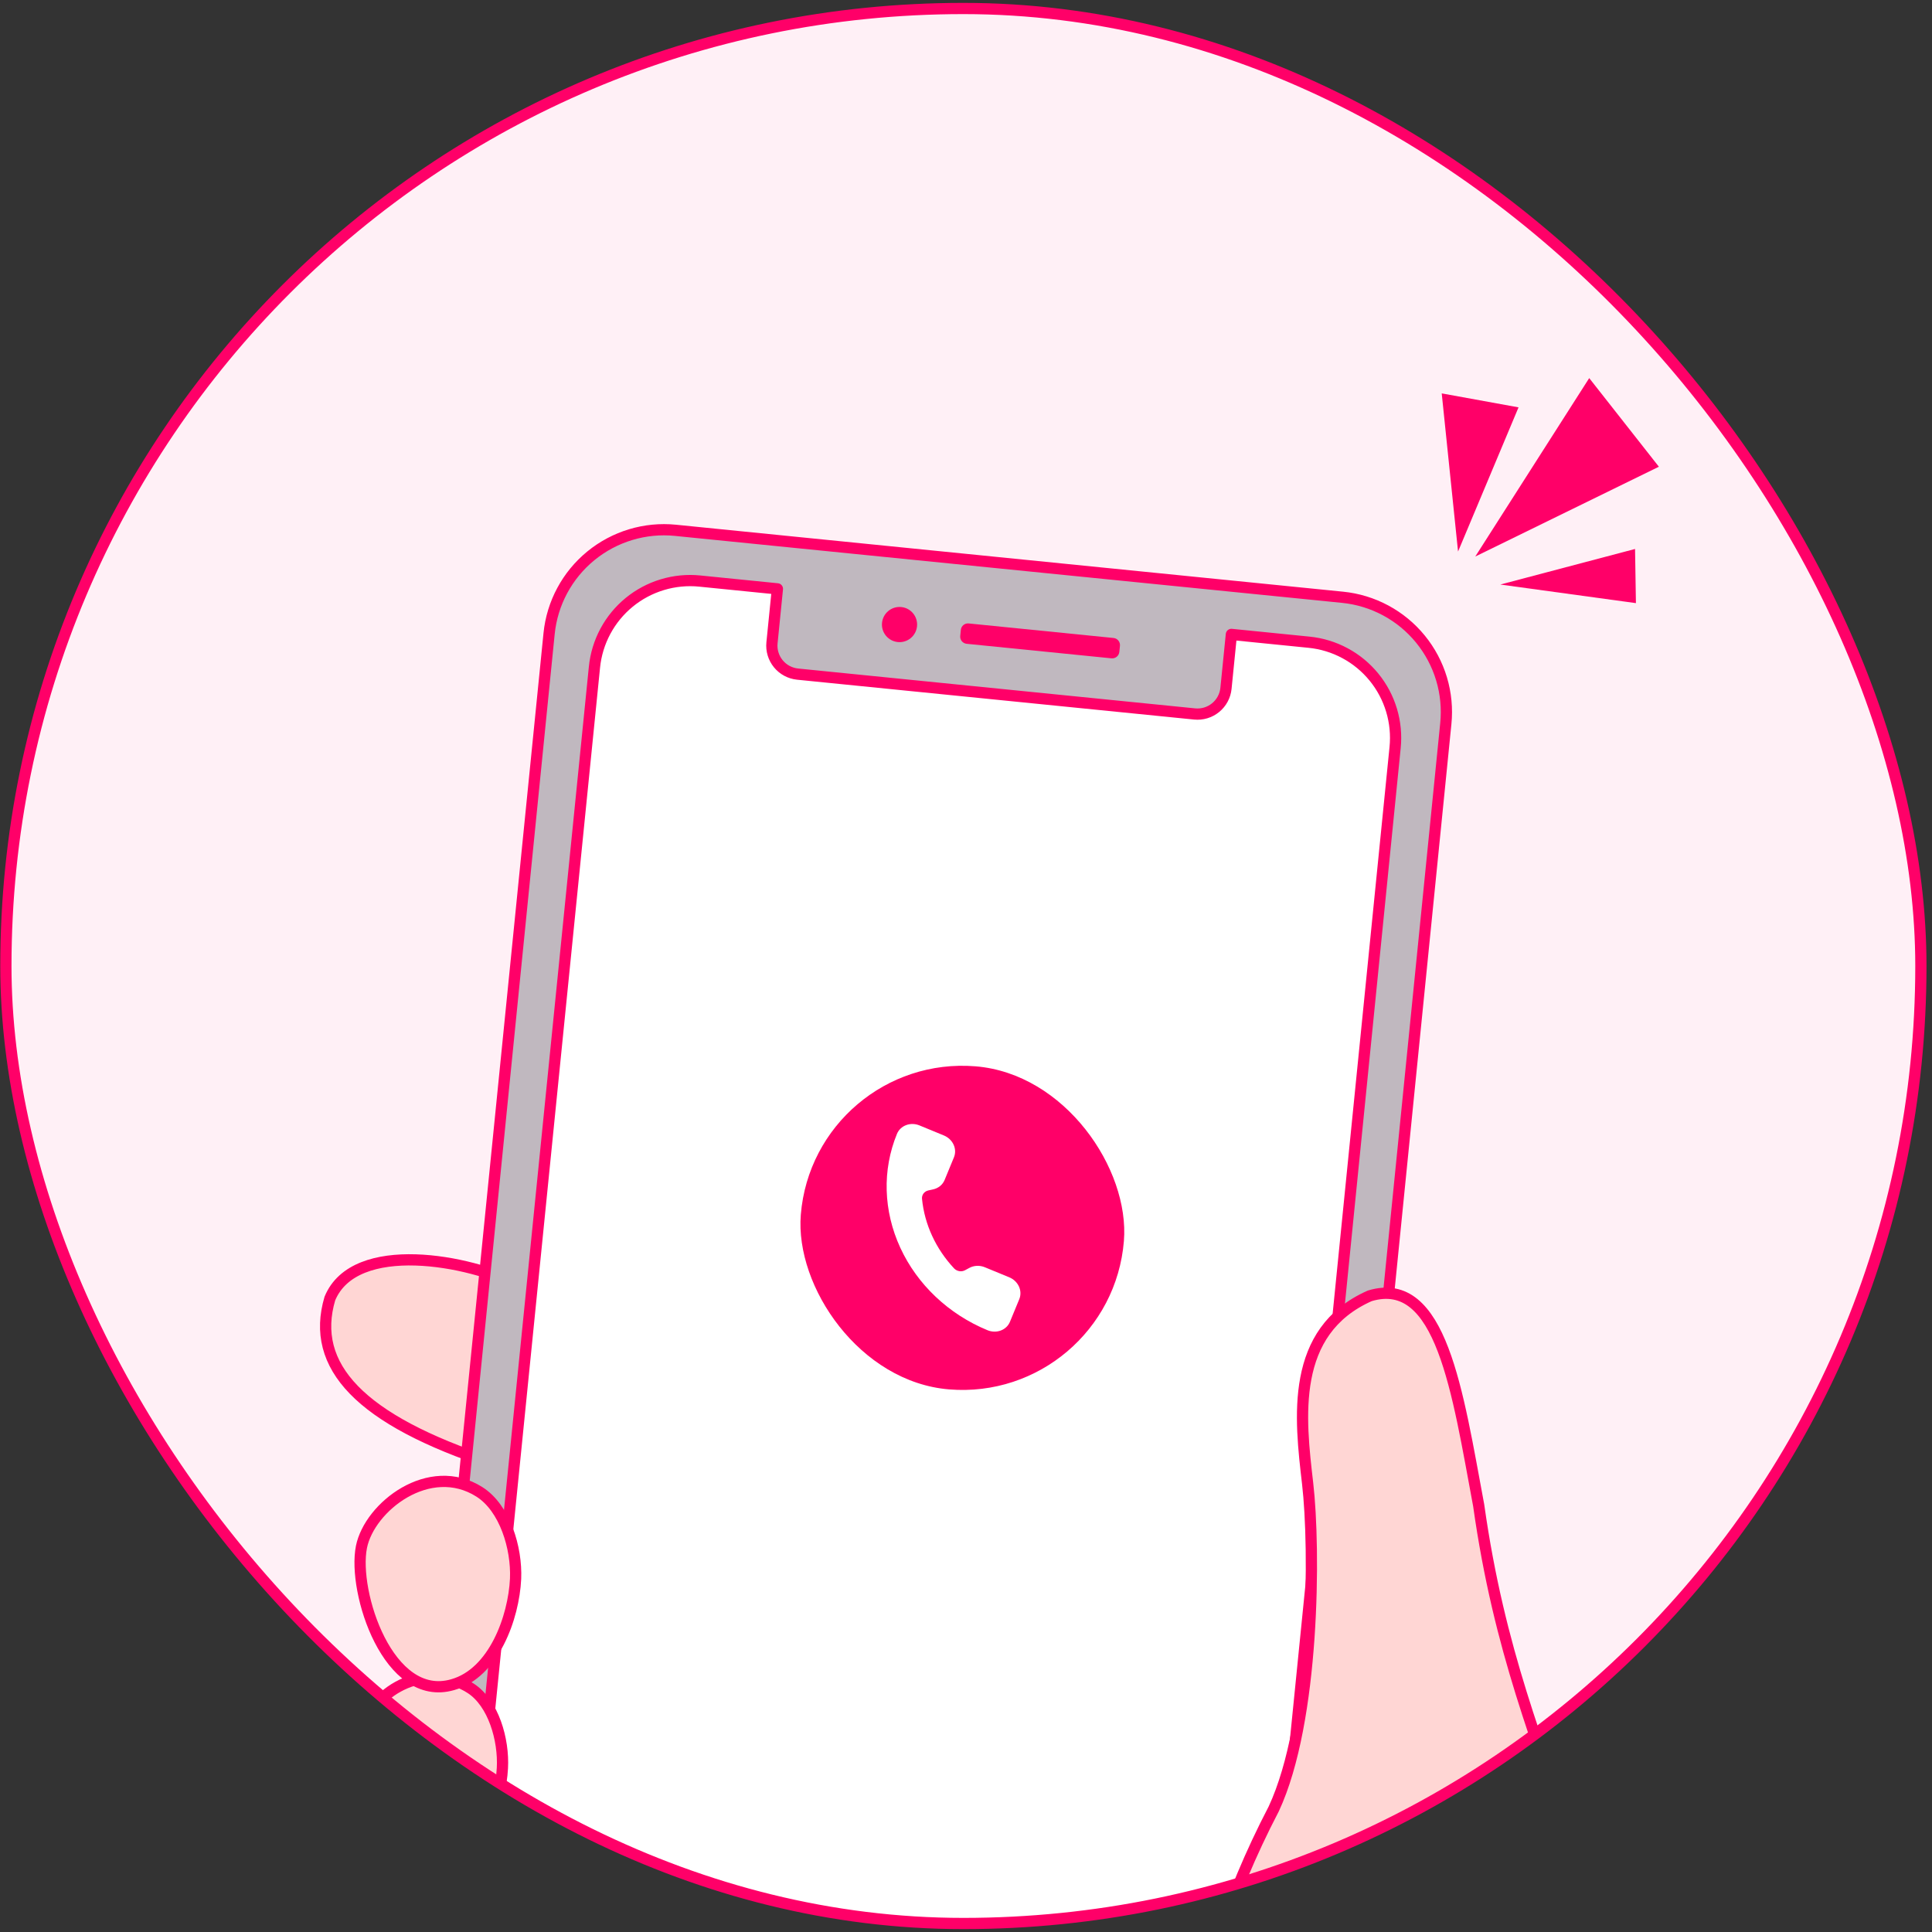 <svg width="172" height="172" viewBox="0 0 172 172" fill="none" xmlns="http://www.w3.org/2000/svg">
<rect x="0" y="0" width="172" height="172" fill="#333333" stroke="none"/>
<g clip-path="url(#clip0_27602_1977)">
<rect x="0.523" y="0.756" width="170.488" height="170.488" rx="85.244" fill="#FFF0F6"/>
<path d="M46.201 114.46C48.392 115.611 48.925 119.843 48.969 122.817C49.042 126.544 47.203 128.561 43.862 130.29C32.019 126.403 27.594 121.606 29.366 115.608C31.585 110.228 41.893 112.197 46.201 114.46Z" fill="#FFD6D4" stroke="#FF0068" stroke-linecap="round" stroke-linejoin="round"/>
<path d="M60.134 47.212L119.518 53.173C125.165 53.74 129.283 58.776 128.716 64.423L113.417 216.841C112.85 222.488 107.813 226.606 102.166 226.039L42.783 220.078C37.136 219.511 33.018 214.475 33.585 208.828L48.884 56.41C49.45 50.763 54.488 46.646 60.134 47.212Z" fill="white"/>
<path d="M60.135 47.212L119.531 53.174C120.873 53.309 122.175 53.707 123.363 54.345C124.551 54.983 125.602 55.85 126.455 56.895C127.308 57.94 127.947 59.142 128.335 60.434C128.723 61.726 128.852 63.082 128.716 64.424L113.416 216.854C113.283 218.196 112.887 219.499 112.25 220.688C111.613 221.877 110.748 222.929 109.704 223.783C108.66 224.638 107.458 225.278 106.167 225.668C104.875 226.057 103.52 226.188 102.178 226.054L42.782 220.092C40.07 219.82 37.578 218.482 35.853 216.372C34.128 214.262 33.312 211.552 33.584 208.841L48.884 56.411C49.156 53.699 50.494 51.207 52.604 49.482C54.714 47.757 57.423 46.94 60.135 47.212ZM38.096 206.722C37.87 208.98 38.549 211.236 39.986 212.993C41.422 214.749 43.498 215.863 45.756 216.09L100.046 221.539C102.304 221.766 104.56 221.087 106.317 219.65C108.073 218.214 109.188 216.138 109.415 213.88L124.202 66.555C124.316 65.437 124.208 64.307 123.885 63.229C123.562 62.152 123.029 61.149 122.318 60.278C121.607 59.406 120.731 58.684 119.74 58.152C118.749 57.619 117.663 57.287 116.544 57.175L109.627 56.48L109.145 61.282C109.077 61.955 108.745 62.572 108.222 62.999C107.699 63.427 107.028 63.63 106.356 63.562L71.007 60.014C70.335 59.946 69.718 59.615 69.29 59.092C68.862 58.569 68.66 57.898 68.728 57.226L69.21 52.424L62.292 51.729C61.173 51.617 60.043 51.727 58.966 52.052C57.889 52.377 56.886 52.91 56.016 53.623C55.146 54.335 54.425 55.212 53.894 56.204C53.363 57.196 53.033 58.282 52.922 59.401L38.096 206.722Z" fill="#C0B8BF" stroke="#FF0068" stroke-linecap="round" stroke-linejoin="round"/>
<path d="M86.238 55.503L99.136 56.798C99.486 56.833 99.741 57.145 99.706 57.495L99.651 58.039C99.616 58.389 99.304 58.644 98.954 58.609L86.056 57.315C85.707 57.279 85.451 56.967 85.487 56.617L85.541 56.073C85.576 55.723 85.888 55.468 86.238 55.503Z" fill="#FF0068"/>
<path d="M79.926 57.16C79.065 57.073 78.437 56.306 78.524 55.445C78.61 54.585 79.378 53.956 80.239 54.043C81.099 54.129 81.727 54.898 81.64 55.758C81.554 56.619 80.786 57.246 79.926 57.16Z" fill="#FF0068"/>
<path d="M139.448 205.228C147.787 190.338 144.041 179.446 140.264 165.162C137.013 155.12 133.489 147.103 131.643 134.018C129.75 123.893 128.324 113.451 121.95 115.363C114.811 118.524 115.74 126.259 116.414 132.065C117.089 137.871 117.05 153.198 113.402 161.031C96.645 193.216 111.438 216.898 111.438 216.898" fill="#FFD6D4"/>
<path d="M139.448 205.228C147.787 190.338 144.041 179.446 140.264 165.162C137.013 155.12 133.489 147.103 131.643 134.018C129.75 123.893 128.324 113.451 121.95 115.363C114.811 118.524 115.74 126.259 116.414 132.065C117.089 137.871 117.05 153.198 113.402 161.031C96.645 193.216 111.438 216.898 111.438 216.898" stroke="#FF0068" stroke-linecap="round" stroke-linejoin="round"/>
<path d="M39.35 166.055C40.456 166.767 41.373 167.694 42.015 168.75C42.657 169.807 43.003 170.957 43.021 172.095C43.095 174.682 41.681 178.208 38.168 178.718C32.671 179.517 30.607 172.138 31.138 169.182C31.598 166.562 34.807 163.601 39.35 166.055Z" fill="#FFD6D4" stroke="#FF0068" stroke-linecap="round" stroke-linejoin="round"/>
<path d="M41.902 150.304C43.926 151.617 44.866 154.875 44.727 157.411C44.562 160.581 42.935 165.119 39.65 166.147C34.511 167.721 31.279 158.85 32.057 154.697C32.835 150.545 37.925 147.751 41.902 150.304Z" fill="#FFD6D4" stroke="#FF0068" stroke-linecap="round" stroke-linejoin="round"/>
<path d="M42.68 132.817C44.944 134.253 46.018 137.808 45.901 140.556C45.738 144.008 43.962 148.951 40.301 149.981C34.584 151.638 31.373 141.747 32.179 137.719C32.9 134.139 38.231 129.994 42.68 132.817Z" fill="#FFD6D4" stroke="#FF0068" stroke-linecap="round" stroke-linejoin="round"/>
<rect x="72.469" y="93.756" width="28.859" height="28.859" rx="14.43" transform="rotate(4.671 72.469 93.756)" fill="#FF0068"/>
<path d="M84.946 112.929C85.069 113.054 85.232 113.138 85.407 113.167C85.582 113.195 85.759 113.167 85.909 113.087L86.295 112.88C86.499 112.768 86.73 112.705 86.969 112.694C87.209 112.683 87.451 112.726 87.676 112.819L89.85 113.714C90.234 113.872 90.544 114.166 90.712 114.53C90.88 114.895 90.891 115.3 90.745 115.657L89.913 117.675C89.766 118.032 89.472 118.311 89.097 118.452C88.721 118.592 88.294 118.582 87.91 118.424C84.451 116.999 81.659 114.357 80.149 111.079C78.638 107.8 78.533 104.153 79.856 100.941C80.003 100.584 80.297 100.305 80.672 100.165C81.048 100.024 81.475 100.034 81.859 100.193L84.033 101.088C84.417 101.246 84.727 101.54 84.895 101.904C85.063 102.268 85.075 102.673 84.928 103.03L84.096 105.049C84.01 105.258 83.873 105.442 83.696 105.588C83.518 105.733 83.305 105.835 83.073 105.887L82.637 105.983C82.465 106.023 82.316 106.118 82.215 106.254C82.115 106.389 82.068 106.556 82.084 106.726C82.305 109.001 83.311 111.182 84.946 112.929Z" fill="white"/>
<path d="M128.352 35.022L129.806 49.103L135.19 36.266L128.352 35.022Z" fill="#FF0068"/>
<path d="M141.483 33.661L131.338 49.547L147.686 41.551L141.483 33.661Z" fill="#FF0068"/>
<path d="M145.563 48.873L133.569 52.04L145.641 53.695L145.563 48.873Z" fill="#FF0068"/>
</g>
<rect x="0.523" y="0.756" width="170.488" height="170.488" rx="85.244" stroke="#FF0068"/>
<defs>
<clipPath id="clip0_27602_1977">
<rect x="0.523" y="0.756" width="170.488" height="170.488" rx="85.244" fill="white"/>
</clipPath>
</defs>
</svg>
